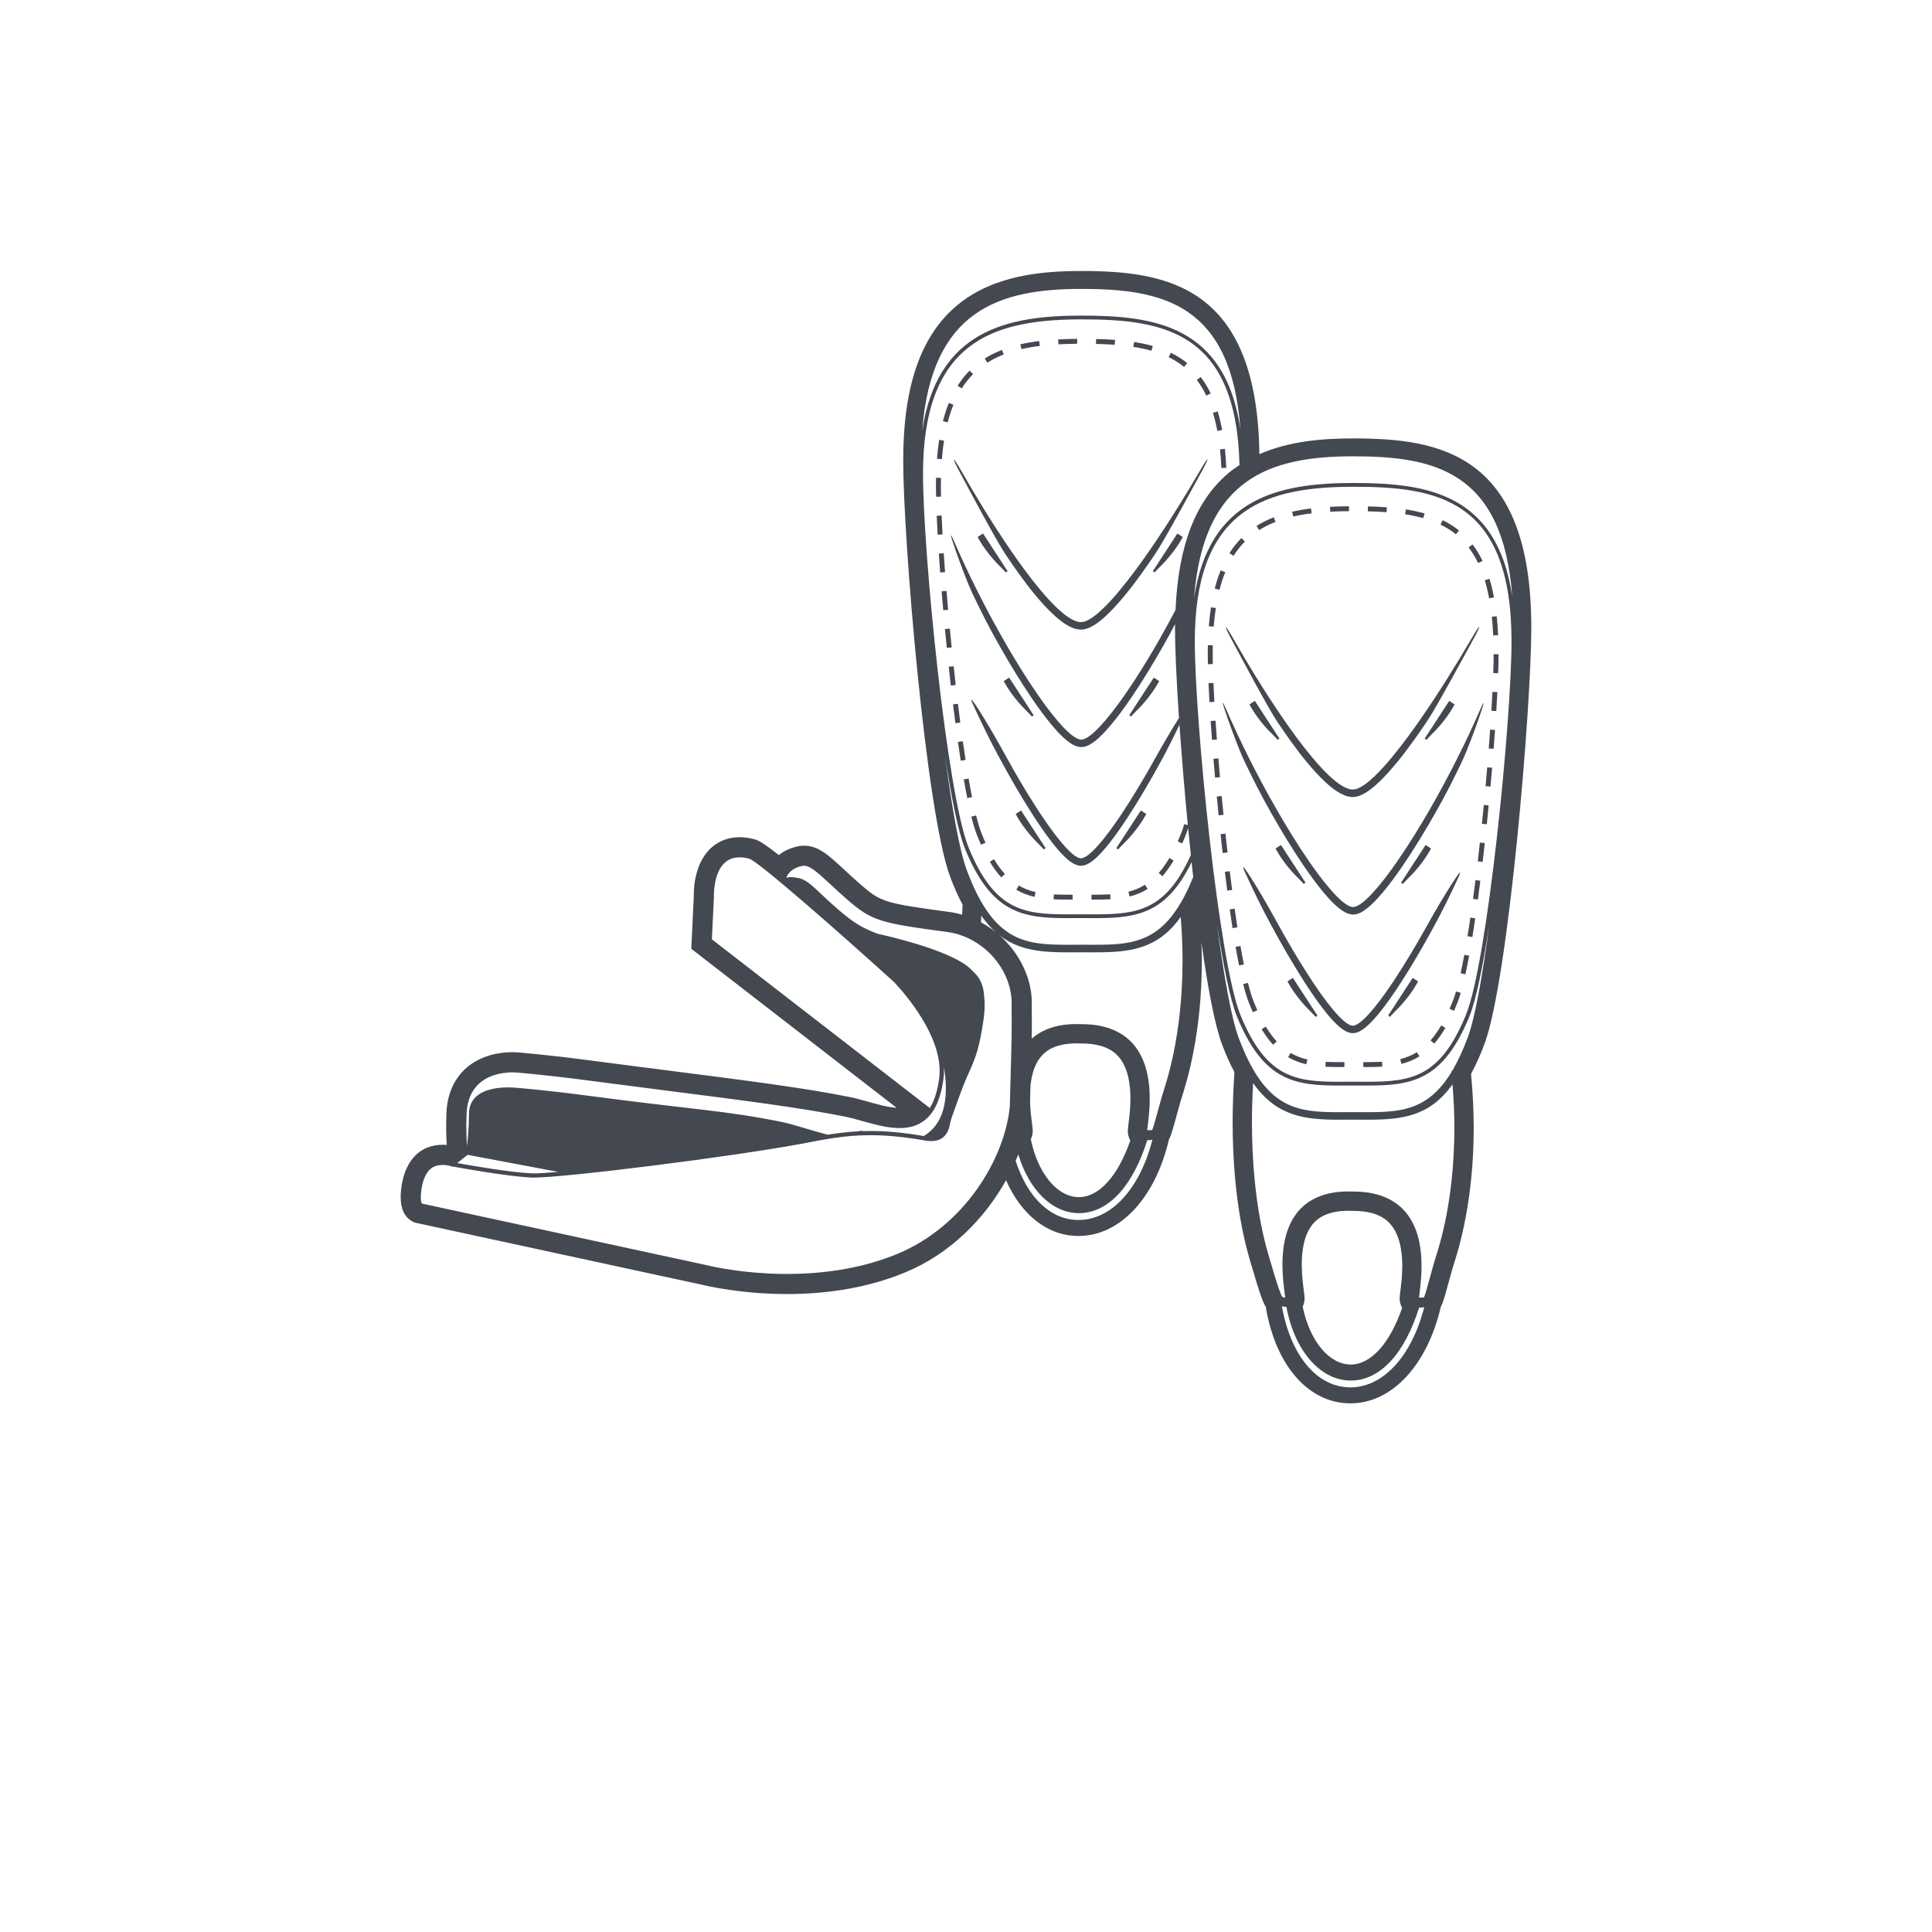 <?xml version="1.0" encoding="utf-8"?>
<!-- Generator: Adobe Illustrator 16.0.4, SVG Export Plug-In . SVG Version: 6.00 Build 0)  -->
<!DOCTYPE svg PUBLIC "-//W3C//DTD SVG 1.1//EN" "http://www.w3.org/Graphics/SVG/1.1/DTD/svg11.dtd">
<svg version="1.1" id="Layer_1" xmlns="http://www.w3.org/2000/svg" xmlns:xlink="http://www.w3.org/1999/xlink" x="0px" y="0px"
	 width="150px" height="150px" viewBox="0 0 150 150" enable-background="new 0 0 150 150" xml:space="preserve">
<path fill="#444850" d="M118.89,48.739c0-13.564-7.139-14.7-13.831-14.7c-2.229,0-4.896,0.174-7.281,1.223
	c-0.171-13.103-7.212-14.221-13.823-14.221c-3.022,0-6.854,0.308-9.693,2.705c-2.784,2.352-4.138,6.275-4.138,11.995
	c0,6.151,1.771,27.323,3.644,32.328c0.299,0.797,0.616,1.512,0.97,2.176c-0.018,0.264-0.027,0.516-0.04,0.77
	c-0.307-0.086-0.618-0.16-0.938-0.203c-5.118-0.691-5.381-0.771-6.998-2.189c-0.478-0.416-0.88-0.789-1.237-1.121
	c-1.198-1.109-1.989-1.844-3.095-1.844c-0.147,0-0.295,0.014-0.44,0.043c-0.667,0.133-1.16,0.391-1.523,0.686
	c-1.284-1.014-1.64-1.168-1.942-1.242C58.147,65.049,57.775,65,57.424,65c-0.786,0-1.505,0.246-2.076,0.714
	c-1.47,1.197-1.493,3.41-1.482,3.855l-0.164,3.457l-0.03,0.639l0.505,0.391l15.439,11.955c-0.687-0.043-1.481-0.268-2.253-0.484
	c-0.511-0.141-0.945-0.262-1.373-0.35c-3.391-0.693-8.245-1.312-13.867-2.031l-0.084-0.012c-1.916-0.244-3.913-0.498-5.952-0.768
	c-3.798-0.506-5.925-0.658-5.945-0.66c-0.01,0-0.151-0.014-0.374-0.014c-0.804,0-2.335,0.158-3.557,1.217
	c-0.945,0.824-1.479,2.02-1.548,3.459c-0.047,0.996-0.016,1.91,0.021,2.523c-0.098-0.008-0.199-0.012-0.308-0.012
	c-0.415,0-0.812,0.07-1.182,0.213c-1.072,0.412-1.788,1.477-2.017,2.994c-0.202,1.346,0.049,2.252,0.745,2.689l0.032,0.021
	l0.035,0.018l0.154,0.086l0.199,0.051l22.208,4.807c0.271,0.066,2.989,0.711,6.551,0.711c3.399,0,6.486-0.566,9.178-1.68
	c3.527-1.459,6.188-4.207,7.828-7.154c1.198,2.695,3.221,4.326,5.631,4.326c3.205,0,5.95-2.934,7.016-7.484
	c0.059-0.109,0.097-0.211,0.133-0.305l0.029-0.076c0.139-0.396,0.278-0.908,0.438-1.498c0.097-0.352,0.198-0.727,0.305-1.096
	c0.021-0.07,0.052-0.168,0.09-0.289c0.387-1.219,1.563-4.932,1.562-10.656c0-0.451-0.02-0.93-0.036-1.404
	c0.494,3.516,1.04,6.426,1.595,7.91c0.299,0.799,0.617,1.514,0.971,2.178c-0.092,1.377-0.139,2.674-0.139,3.861
	c-0.002,6.322,1.11,9.99,1.477,11.195l0.062,0.203c0.222,0.768,0.405,1.365,0.56,1.828c0.102,0.305,0.185,0.529,0.26,0.709
	l0.03,0.068c0.049,0.109,0.102,0.229,0.183,0.355c0.756,4.561,3.319,7.496,6.571,7.496c3.205,0,5.95-2.932,7.016-7.482
	c0.059-0.109,0.097-0.211,0.133-0.305l0.029-0.076c0.138-0.393,0.274-0.896,0.433-1.479c0.098-0.357,0.201-0.738,0.311-1.113
	c0.021-0.074,0.053-0.17,0.09-0.291c0.388-1.221,1.564-4.934,1.561-10.656c0-1.307-0.069-2.711-0.205-4.178
	c0.377-0.699,0.722-1.467,1.045-2.336C117.123,76.041,118.89,54.884,118.89,48.739z M105.059,35.428
	c6.378,0,11.633,1.189,12.354,10.907c-1.18-8.083-6.705-8.836-12.354-8.836c-5.79,0-11.192,1.174-12.354,8.947
	C93.421,37.075,98.677,35.428,105.059,35.428z M117.354,49.797c0,6.064-1.85,24.869-3.536,28.992
	c-1.982,4.848-4.224,5.199-7.679,5.199l-1.08-0.004l-1.106,0.004c-3.437,0-5.665-0.35-7.645-5.18
	c-1.689-4.125-3.543-22.942-3.543-29.011c0-4.776,1.172-8.004,3.587-9.865c1.918-1.479,4.604-2.14,8.707-2.14
	C111.538,37.792,117.354,38.711,117.354,49.797z M83.954,22.43c6.379,0,11.632,1.19,12.353,10.908
	c-1.179-8.083-6.704-8.836-12.353-8.836c-5.789,0-11.192,1.174-12.354,8.945C72.317,24.077,77.572,22.43,83.954,22.43z
	 M75.247,26.935c1.918-1.479,4.604-2.14,8.707-2.14c6.341,0,12.037,0.892,12.28,11.315c-0.296,0.197-0.591,0.396-0.869,0.632
	c-2.551,2.154-3.887,5.646-4.096,10.608c-0.432,0.819-0.878,1.647-1.364,2.493c-0.783,1.358-1.632,2.743-2.571,4.096
	c-0.472,0.675-0.965,1.344-1.503,1.979c-0.271,0.316-0.549,0.624-0.856,0.905c-0.151,0.141-0.312,0.271-0.482,0.386
	c-0.169,0.111-0.356,0.209-0.546,0.218c-0.195-0.01-0.371-0.106-0.544-0.218c-0.171-0.114-0.331-0.246-0.481-0.387
	c-0.307-0.28-0.584-0.591-0.854-0.908c-0.536-0.635-1.027-1.306-1.497-1.982c-0.938-1.354-1.785-2.74-2.567-4.099
	c-1.562-2.725-2.86-5.357-3.862-7.659c-1.004-2.304,0.716,2.556,1.338,3.864c0.623,1.306,1.305,2.672,2.089,4.044
	c0.778,1.375,1.619,2.776,2.56,4.157c0.472,0.689,0.963,1.374,1.514,2.035c0.276,0.33,0.563,0.656,0.896,0.965
	c0.162,0.155,0.342,0.306,0.55,0.447c0.052,0.036,0.103,0.07,0.165,0.104c0.059,0.033,0.116,0.065,0.188,0.095l0.103,0.044
	c0.051,0.016,0.103,0.03,0.154,0.042l0.078,0.017c0.025,0.005,0.029,0.005,0.045,0.006L83.878,58
	c0.029,0.002-0.037-0.001,0.07,0.005c0.096-0.006,0.207-0.014,0.281-0.04l0.122-0.035l0.103-0.044
	c0.073-0.028,0.13-0.062,0.188-0.095c0.062-0.032,0.112-0.068,0.166-0.103c0.207-0.142,0.388-0.29,0.552-0.446
	c0.332-0.308,0.619-0.632,0.897-0.962c0.553-0.66,1.047-1.344,1.521-2.032c0.941-1.379,1.784-2.78,2.564-4.153
	c0.317-0.553,0.609-1.102,0.893-1.647c-0.001,0.1-0.009,0.19-0.009,0.291c0,1.549,0.112,4.05,0.311,7.005
	c-0.506,0.795-1.211,1.978-1.914,3.243c-0.773,1.386-1.606,2.799-2.528,4.187c-0.463,0.691-0.945,1.379-1.474,2.032
	c-0.267,0.326-0.544,0.642-0.848,0.929c-0.156,0.141-0.316,0.275-0.492,0.379c-0.087,0.055-0.18,0.094-0.273,0.115
	c-0.089,0.021-0.194-0.004-0.279-0.033c-0.368-0.166-0.672-0.48-0.961-0.777c-0.285-0.309-0.552-0.635-0.808-0.969
	c-0.512-0.667-0.986-1.36-1.44-2.059c-0.904-1.397-1.729-2.817-2.492-4.207c-1.524-2.784-3.088-5.212-2.48-3.883
	c0.608,1.33,1.276,2.722,2.039,4.124c0.759,1.404,1.576,2.839,2.481,4.258c0.454,0.711,0.928,1.418,1.448,2.107
	c0.263,0.343,0.535,0.685,0.837,1.015c0.154,0.164,0.312,0.326,0.492,0.484c0.185,0.154,0.374,0.314,0.672,0.441
	c0.041,0.018,0.107,0.037,0.16,0.051l0.085,0.02c0.024,0.004,0.029,0.004,0.045,0.006l0.04,0.004l0.02,0.002
	c-0.009,0,0.125,0.006,0.088,0.002c0.056-0.004,0.11-0.012,0.163-0.02c0.189-0.043,0.338-0.113,0.453-0.184
	c0.239-0.145,0.419-0.303,0.591-0.461c0.333-0.32,0.621-0.652,0.894-0.992c0.543-0.68,1.026-1.382,1.49-2.086
	c0.923-1.412,1.75-2.842,2.518-4.241c0.555-1.003,1.045-1.991,1.511-2.963c0.167,2.411,0.387,5.091,0.647,7.792l-0.276-0.081
	c-0.08,0.271-0.158,0.506-0.234,0.697c-0.089,0.228-0.179,0.446-0.271,0.652l0.348,0.153c0.094-0.211,0.187-0.434,0.277-0.667
	c0.059-0.147,0.119-0.327,0.18-0.52c0.068,0.696,0.139,1.392,0.211,2.085c-1.92,4.277-4.114,4.609-7.421,4.609l-1.08-0.002
	l-1.106,0.002c-3.436,0-5.665-0.348-7.644-5.178c-1.69-4.127-3.544-22.944-3.544-29.012C71.66,32.023,72.833,28.796,75.247,26.935z
	 M55.271,72.93l0.16-3.348c-0.002-0.018-0.066-1.865,0.905-2.658c0.446-0.363,1.059-0.453,1.815-0.264
	c0.686,0.172,7.096,5.812,11.232,9.559c0.041,0.039,4.004,4.053,3.534,7.508c-0.135,0.977-0.374,1.74-0.728,2.301L55.271,72.93z
	 M40.032,83.266c0.02,0.002,2.094,0.154,5.85,0.65c2.041,0.27,4.039,0.525,5.959,0.771c5.626,0.717,10.486,1.336,13.831,2.02
	c0.39,0.08,0.816,0.201,1.269,0.328c1.571,0.439,3.351,0.941,4.666,0.076c0.877-0.576,1.415-1.668,1.643-3.338
	c0.045-0.316,0.051-0.629,0.031-0.945c0.096,0.52,0.152,1.064,0.155,1.627c0.013,1.961-0.664,3.117-1.714,3.748
	c-1.636-0.281-2.982-0.395-4.158-0.395c-0.169,0-0.331,0.008-0.494,0.014c-0.126-0.02-0.198-0.031-0.198-0.031l-0.29,0.049
	c-0.833,0.045-1.59,0.141-2.322,0.26c-1.472-0.393-2.741-0.822-3.442-0.967c-4.502-0.92-6.912-0.969-14.887-2.027
	c-3.804-0.506-5.859-0.65-5.859-0.65s-3.661-0.445-3.661,2.033c0,1.006-0.084,1.912-0.153,2.492c-0.04-0.574-0.08-1.51-0.031-2.537
	c0.048-1.018,0.389-1.809,1.011-2.352C38.349,83.125,40.011,83.264,40.032,83.266z M43.342,90.986
	c-0.85,0.076-1.507,0.115-1.892,0.115c-0.059,0-0.109,0-0.152-0.002c-1.587-0.064-4.735-0.607-5.799-0.799l0.809-0.639
	L43.342,90.986z M78.473,83.23c-0.021,0.76-0.047,1.637-0.072,2.682c-0.397,4.053-3.519,9.281-8.72,11.436
	c-6.941,2.873-14.704,0.906-14.79,0.885l-22.135-4.789c-0.042-0.07-0.148-0.344-0.032-1.125c0.14-0.936,0.508-1.564,1.034-1.766
	c0.633-0.244,1.284-0.004,1.29,0l0.089,0.035l0.021-0.018c0.584,0.107,4.306,0.779,6.127,0.855c0.051,0.002,0.105,0.002,0.165,0.002
	c2.46-0.002,15.29-1.602,20.839-2.635c1.712-0.322,3.229-0.656,5.274-0.656c1.188,0,2.557,0.113,4.243,0.41
	c0.18,0.033,0.342,0.047,0.492,0.047c1.267,0.006,1.42-1.1,1.485-1.475c0.045-0.227,0.605-1.736,0.754-2.148
	c0.78-2.186,1.252-2.424,1.69-4.965c0.1-0.588,0.222-1.277,0.222-1.986c0.003-0.234-0.011-0.473-0.045-0.707
	c-0.041-0.754-0.279-1.373-0.848-1.881c-0.227-0.25-0.504-0.484-0.844-0.691c-1.972-1.211-5.905-2.094-6.541-2.234
	c-0.801-0.291-1.501-0.631-2.251-1.207c-2.057-1.582-2.928-2.875-3.798-3.092c-0.586-0.146-0.905-0.123-1.077-0.047
	c0.105-0.297,0.4-0.76,1.247-0.93c0.527-0.102,1.109,0.438,2.169,1.418c0.365,0.34,0.778,0.725,1.267,1.15
	c1.973,1.727,2.61,1.861,7.819,2.562c2.843,0.381,5.127,3.02,4.993,5.768C78.568,79.879,78.534,81.07,78.473,83.23z M83.739,94.719
	c-2.177,0-3.966-1.754-4.886-4.598c0.07-0.164,0.146-0.328,0.209-0.49c0.827,2.744,2.623,4.557,4.706,4.557
	c2.259,0,4.176-2.061,5.308-5.67c0.037,0.004,0.074,0.008,0.109,0.008c0.103-0.006,0.195-0.018,0.286-0.035
	C88.5,92.291,86.291,94.719,83.739,94.719z M87.072,82.336c0.455,0.68,0.695,1.701,0.694,2.951c0,0.773-0.087,1.473-0.146,1.936
	c-0.019,0.156-0.035,0.287-0.046,0.391c-0.006,0.057-0.01,0.119-0.01,0.176c-0.008,0.26,0.062,0.525,0.193,0.756
	c-0.954,2.764-2.429,4.398-3.99,4.398c-1.679,0-3.187-1.83-3.733-4.49c0.1-0.207,0.15-0.438,0.146-0.674
	c0-0.031-0.003-0.082-0.006-0.135c-0.013-0.127-0.03-0.27-0.053-0.439c-0.054-0.406-0.127-0.996-0.149-1.654l0.033-1.252
	c0.086-0.832,0.301-1.52,0.634-2.02c0.363-0.541,1.068-1.266,2.957-1.275c0.097,0,0.199,0.004,0.304,0.008l0.017,0.002h0.057
	C85.958,81.023,86.692,81.773,87.072,82.336z M90.222,85.086c-0.189,0.654-0.363,1.32-0.512,1.842
	c-0.072,0.26-0.14,0.484-0.196,0.645c-0.024,0.072-0.048,0.129-0.066,0.17h-0.38c0.039-0.387,0.197-1.342,0.197-2.455
	c-0.002-1.207-0.182-2.629-0.949-3.785c-0.764-1.16-2.145-1.994-4.327-1.986c-0.135-0.006-0.267-0.008-0.396-0.008
	c-1.565-0.008-2.702,0.443-3.492,1.137c0.015-0.828,0.018-1.582,0.004-2.492c0.113-2.672-1.549-5.254-3.94-6.545
	c0.008-0.172,0.013-0.338,0.022-0.514c1.823,2.588,3.995,2.844,6.663,2.844h0.538l0.566-0.002l0.554,0.002h0.517
	c2.733,0,4.854-0.242,6.645-2.746c0.095,1.193,0.142,2.322,0.142,3.367C91.808,80.656,90.472,84.227,90.222,85.086z M91.665,70.113
	c-0.029,0.025-0.053,0.057-0.083,0.084c0.001,0.014,0.002,0.029,0.004,0.043c-1.789,2.939-3.878,3.111-6.562,3.111
	c-0.342,0-0.695-0.002-1.06-0.002h-0.011c-0.379,0-0.747,0.002-1.104,0.002c-3.316,0-5.722-0.268-7.781-5.771
	c-0.579-1.547-1.165-4.875-1.69-8.858c0.494,3.257,1.032,5.926,1.555,7.2c2.043,4.988,4.46,5.361,7.915,5.361l1.106-0.004
	l1.08,0.004c3.214,0,5.53-0.338,7.48-4.346c0.042,0.385,0.083,0.768,0.126,1.148C92.325,68.871,92,69.543,91.665,70.113z
	 M104.844,107.715c-2.585,0-4.638-2.457-5.317-6.299c0.092,0.025,0.188,0.043,0.294,0.049c0.018,0,0.036-0.002,0.055-0.004
	c0.622,3.393,2.63,5.725,4.998,5.725c2.259,0,4.176-2.062,5.308-5.67c0.037,0.004,0.074,0.006,0.109,0.006
	c0.102-0.004,0.195-0.016,0.286-0.035C109.604,105.289,107.396,107.715,104.844,107.715z M108.872,98.285
	c-0.001,0.771-0.088,1.471-0.146,1.934c-0.02,0.164-0.037,0.301-0.048,0.408c-0.004,0.039-0.008,0.104-0.008,0.16
	c-0.007,0.26,0.062,0.525,0.192,0.756c-0.954,2.764-2.429,4.398-3.989,4.398c-1.68,0-3.188-1.832-3.733-4.492
	c0.099-0.205,0.149-0.434,0.146-0.67c0-0.039-0.003-0.096-0.009-0.154c-0.011-0.109-0.027-0.25-0.05-0.418
	c-0.063-0.484-0.159-1.219-0.159-2.027c-0.002-1.23,0.23-2.234,0.676-2.902c0.364-0.541,1.068-1.266,2.958-1.275
	c0.104,0,0.217,0.004,0.331,0.01h0.02h0.025c1.984,0.008,2.719,0.758,3.099,1.322C108.632,96.014,108.873,97.035,108.872,98.285z
	 M110.618,100.57c-0.025,0.07-0.048,0.129-0.066,0.17h-0.379c0.038-0.387,0.195-1.342,0.195-2.455c0-1.207-0.181-2.629-0.946-3.785
	c-0.765-1.162-2.147-1.994-4.329-1.986c-0.135-0.006-0.267-0.01-0.396-0.01c-2.112-0.008-3.457,0.805-4.202,1.943
	c-0.746,1.135-0.925,2.529-0.926,3.732c0,1.17,0.176,2.184,0.213,2.561h-0.098c-0.011-0.006-0.023-0.006-0.036-0.012
	c-0.051-0.02-0.093-0.049-0.107-0.057c-0.017-0.029-0.068-0.129-0.118-0.256c-0.191-0.475-0.474-1.395-0.744-2.332
	c-0.254-0.875-1.475-4.402-1.478-10.979c0-0.939,0.03-1.949,0.089-3.014c1.825,2.588,3.996,2.844,6.664,2.844h0.538l0.566-0.002
	h0.554l0.518,0.002c2.733,0,4.853-0.242,6.643-2.746c0.096,1.193,0.144,2.322,0.144,3.367c-0.004,6.098-1.341,9.668-1.59,10.527
	c-0.19,0.654-0.363,1.32-0.512,1.842C110.743,100.186,110.675,100.41,110.618,100.57z M113.953,80.557
	c-0.382,1.021-0.775,1.859-1.184,2.553c-0.028,0.027-0.053,0.059-0.083,0.084c0.001,0.016,0.002,0.029,0.004,0.045
	c-1.79,2.939-3.878,3.111-6.561,3.111c-0.344,0-0.696-0.002-1.061-0.002h-0.011c-0.379,0-0.747,0.002-1.104,0.002
	c-3.317,0-5.722-0.268-7.781-5.771c-0.578-1.547-1.165-4.875-1.69-8.859c0.495,3.258,1.032,5.926,1.555,7.201
	c2.042,4.988,4.461,5.361,7.915,5.361l1.106-0.004l1.08,0.004c3.474,0,5.903-0.375,7.95-5.379c0.519-1.27,1.053-3.92,1.545-7.154
	C115.111,75.709,114.528,79.016,113.953,80.557z M115.792,55.183l0.38,0.023c0.031-0.513,0.06-1.004,0.083-1.469l-0.381-0.02
	C115.851,54.182,115.823,54.672,115.792,55.183z M115.585,58.111l0.38,0.03c0.04-0.501,0.076-0.99,0.109-1.466l-0.379-0.027
	C115.661,57.124,115.625,57.612,115.585,58.111z M115.339,61.036l0.38,0.035c0.045-0.494,0.089-0.982,0.13-1.466l-0.382-0.031
	C115.428,60.055,115.384,60.542,115.339,61.036z M115.435,63.996c0.051-0.487,0.1-0.976,0.146-1.462l-0.378-0.037
	c-0.047,0.485-0.097,0.972-0.147,1.459L115.435,63.996z M114.733,66.873l0.379,0.045c0.057-0.482,0.112-0.971,0.166-1.46
	l-0.38-0.041C114.845,65.906,114.79,66.393,114.733,66.873z M96.891,76.311l-0.37,0.092c0.146,0.59,0.293,1.07,0.434,1.43
	c0.104,0.264,0.21,0.516,0.315,0.754l0.349-0.156c-0.104-0.232-0.207-0.479-0.309-0.738C97.174,77.35,97.033,76.885,96.891,76.311z
	 M97.953,79.906c0.283,0.469,0.573,0.865,0.887,1.209l0.282-0.256c-0.293-0.322-0.575-0.707-0.843-1.15L97.953,79.906z
	 M96.308,73.445l-0.375,0.064c0.089,0.514,0.178,0.998,0.268,1.449l0.374-0.074C96.484,74.438,96.396,73.955,96.308,73.445z
	 M115.936,52.254l0.382,0.013c0.019-0.557,0.029-1.052,0.029-1.476h-0.382C115.965,51.211,115.956,51.703,115.936,52.254z
	 M110.1,76.195l-0.419-0.273l-1.908,2.928l0.163,0.107c-0.06-0.039,0.488-0.492,1.029-1.125
	C109.748,76.916,110.1,76.195,110.1,76.195z M104.075,82.463c-0.398,0-0.782-0.004-1.15-0.021l-0.019,0.379
	c0.375,0.02,0.764,0.023,1.168,0.023h0.308l-0.002-0.381H104.075z M107.159,78.557c0.543-0.68,1.027-1.383,1.489-2.088
	c0.924-1.412,1.751-2.84,2.519-4.24c0.772-1.396,1.449-2.783,2.064-4.111c0.614-1.326-0.962,1.092-2.504,3.867
	c-0.773,1.385-1.607,2.799-2.528,4.186c-0.464,0.691-0.945,1.379-1.475,2.033c-0.265,0.326-0.543,0.643-0.847,0.93
	c-0.155,0.141-0.315,0.275-0.491,0.379c-0.088,0.055-0.182,0.092-0.274,0.115c-0.089,0.021-0.193-0.004-0.277-0.035
	c-0.369-0.164-0.674-0.479-0.962-0.777c-0.286-0.307-0.553-0.635-0.809-0.967c-0.512-0.668-0.986-1.361-1.439-2.061
	c-0.905-1.396-1.729-2.816-2.493-4.207c-1.523-2.783-3.088-5.211-2.481-3.881c0.608,1.33,1.276,2.721,2.04,4.123
	c0.758,1.404,1.576,2.838,2.481,4.258c0.454,0.711,0.928,1.418,1.448,2.107c0.263,0.346,0.535,0.686,0.837,1.016
	c0.155,0.164,0.312,0.326,0.492,0.484c0.185,0.154,0.373,0.312,0.672,0.441c0.04,0.018,0.106,0.035,0.16,0.051l0.084,0.018
	c0.024,0.006,0.03,0.006,0.046,0.008l0.04,0.002l0.02,0.004c-0.009,0,0.125,0.004,0.088,0.002c0.055-0.006,0.11-0.012,0.164-0.02
	c0.188-0.041,0.336-0.113,0.453-0.186c0.238-0.143,0.417-0.301,0.59-0.459C106.6,79.229,106.887,78.895,107.159,78.557z
	 M100.01,82.078c0.425,0.25,0.887,0.43,1.411,0.553l0.086-0.371c-0.486-0.111-0.913-0.281-1.305-0.512L100.01,82.078z
	 M99.961,76.195c0,0,0.351,0.721,1.133,1.637c0.542,0.633,1.091,1.086,1.03,1.125l0.163-0.107l-1.909-2.928L99.961,76.195z
	 M106.024,82.463h-0.176v0.381h0.176c0.393,0,0.855-0.004,1.299-0.029l-0.022-0.381C106.866,82.459,106.413,82.463,106.024,82.463z
	 M112.814,77.674c-0.089,0.229-0.18,0.445-0.271,0.652l0.349,0.152c0.093-0.211,0.186-0.434,0.276-0.666
	c0.08-0.201,0.162-0.447,0.245-0.729l-0.365-0.107C112.969,77.248,112.891,77.48,112.814,77.674z M113.938,72.688l0.376,0.061
	c0.076-0.467,0.151-0.953,0.225-1.453l-0.377-0.057C114.089,71.738,114.015,72.221,113.938,72.688z M113.401,75.564l0.373,0.082
	c0.097-0.443,0.194-0.93,0.29-1.447l-0.376-0.068C113.593,74.645,113.498,75.125,113.401,75.564z M114.366,69.787l0.378,0.051
	c0.065-0.477,0.129-0.965,0.19-1.459l-0.378-0.047C114.494,68.824,114.431,69.311,114.366,69.787z M111.066,80.775l0.287,0.252
	c0.303-0.344,0.594-0.756,0.868-1.223l-0.329-0.191C111.631,80.059,111.354,80.449,111.066,80.775z M108.714,82.232l0.095,0.369
	c0.52-0.131,0.977-0.324,1.398-0.586l-0.201-0.324C109.617,81.934,109.194,82.109,108.714,82.232z M101.198,68.637l0.163-0.105
	l-1.908-2.928l-0.417,0.271c0,0,0.349,0.723,1.132,1.639C100.711,68.145,101.258,68.598,101.198,68.637z M101.834,39.855
	l-0.047-0.379c-0.521,0.064-1.012,0.149-1.462,0.255l0.085,0.37C100.848,40.001,101.327,39.917,101.834,39.855z M113.278,41.188
	c-0.379-0.307-0.807-0.577-1.271-0.802l-0.165,0.344c0.438,0.212,0.84,0.466,1.198,0.755L113.278,41.188z M114.024,42.499
	c0.273,0.359,0.522,0.768,0.738,1.215l0.344-0.166c-0.227-0.469-0.488-0.899-0.778-1.28L114.024,42.499z M110.606,39.862
	c-0.445-0.126-0.935-0.23-1.454-0.312l-0.058,0.377c0.504,0.078,0.979,0.18,1.408,0.301L110.606,39.862z M107.681,39.387
	c-0.457-0.034-0.939-0.057-1.475-0.069l-0.01,0.381c0.529,0.013,1.006,0.035,1.455,0.068L107.681,39.387z M104.737,39.687
	l-0.003-0.381c-0.528,0.004-1.01,0.019-1.475,0.043l0.021,0.382C103.739,39.705,104.216,39.691,104.737,39.687z M110.771,57.45
	c-0.059-0.039,0.488-0.491,1.03-1.124c0.784-0.916,1.133-1.636,1.133-1.636l-0.417-0.273l-1.908,2.928L110.771,57.45z
	 M115.992,46.382c-0.096-0.511-0.213-0.997-0.35-1.443l-0.364,0.111c0.132,0.434,0.246,0.905,0.339,1.402L115.992,46.382z
	 M95.857,70.549l-0.379,0.053c0.071,0.5,0.144,0.986,0.215,1.455L96.07,72C95.999,71.531,95.927,71.047,95.857,70.549z
	 M111.103,65.875l-0.418-0.271l-1.909,2.928l0.164,0.105c-0.06-0.039,0.487-0.492,1.029-1.123
	C110.752,66.598,111.103,65.875,111.103,65.875z M97.01,54.69c0,0,0.351,0.72,1.134,1.636c0.542,0.633,1.088,1.085,1.029,1.124
	l0.163-0.105l-1.908-2.928L97.01,54.69z M111.011,62.841c-0.784,1.359-1.632,2.743-2.573,4.096
	c-0.472,0.674-0.963,1.344-1.501,1.979c-0.271,0.316-0.551,0.625-0.857,0.904c-0.151,0.143-0.312,0.273-0.482,0.387
	c-0.169,0.111-0.356,0.209-0.547,0.219c-0.194-0.01-0.369-0.107-0.544-0.219c-0.169-0.115-0.33-0.244-0.481-0.387
	c-0.305-0.281-0.584-0.59-0.854-0.908c-0.537-0.635-1.027-1.305-1.498-1.98c-0.938-1.355-1.783-2.742-2.566-4.102
	c-1.562-2.723-2.86-5.355-3.863-7.657c-1.003-2.304,0.717,2.556,1.34,3.863c0.621,1.306,1.304,2.672,2.088,4.045
	c0.777,1.375,1.619,2.777,2.559,4.156c0.473,0.689,0.964,1.375,1.515,2.037c0.276,0.33,0.563,0.654,0.896,0.965
	c0.163,0.154,0.343,0.305,0.55,0.447c0.053,0.035,0.104,0.07,0.166,0.102c0.058,0.033,0.116,0.068,0.188,0.096l0.104,0.043
	c0.05,0.016,0.103,0.031,0.154,0.045l0.078,0.016c0.024,0.004,0.028,0.004,0.045,0.006l0.058,0.006c0.029,0.002-0.036,0,0.071,0.006
	c0.097-0.006,0.206-0.016,0.281-0.041l0.122-0.035l0.103-0.043c0.073-0.029,0.129-0.062,0.188-0.096
	c0.062-0.031,0.113-0.068,0.165-0.104c0.208-0.139,0.388-0.289,0.552-0.445c0.333-0.309,0.62-0.633,0.897-0.961
	c0.553-0.662,1.048-1.346,1.521-2.033c0.941-1.379,1.786-2.779,2.565-4.154c0.786-1.371,1.471-2.737,2.092-4.044
	c0.622-1.308,2.337-6.167,1.337-3.865C113.874,57.487,112.576,60.12,111.011,62.841z M115.934,49.334l0.38-0.017
	c-0.023-0.514-0.06-1.009-0.109-1.473l-0.378,0.04C115.874,48.342,115.91,48.83,115.934,49.334z M94.594,58.879l-0.381,0.031
	c0.039,0.48,0.08,0.971,0.125,1.464l0.38-0.033C94.673,59.847,94.633,59.359,94.594,58.879z M94.211,53.024l-0.381,0.017
	c0.021,0.46,0.045,0.952,0.074,1.47l0.381-0.021C94.255,53.973,94.231,53.482,94.211,53.024z M94.375,55.953l-0.38,0.024
	c0.031,0.476,0.065,0.966,0.103,1.468l0.381-0.028C94.44,56.916,94.407,56.427,94.375,55.953z M94.85,61.804l-0.378,0.034
	c0.045,0.485,0.093,0.975,0.142,1.463l0.379-0.037C94.942,62.775,94.896,62.288,94.85,61.804z M95.477,67.639l-0.379,0.047
	c0.061,0.492,0.122,0.98,0.185,1.459l0.379-0.049C95.598,68.617,95.536,68.131,95.477,67.639z M95.144,64.724l-0.38,0.041
	c0.054,0.489,0.107,0.977,0.161,1.461l0.38-0.043C95.249,65.699,95.196,65.212,95.144,64.724z M99.035,40.518l-0.138-0.354
	c-0.485,0.188-0.935,0.413-1.341,0.67l0.205,0.321C98.146,40.913,98.573,40.698,99.035,40.518z M96.655,42.042l-0.27-0.27
	c-0.346,0.348-0.659,0.744-0.932,1.177l0.321,0.204C96.034,42.743,96.331,42.369,96.655,42.042z M94.153,50.778
	c0-0.23,0.002-0.456,0.007-0.676l-0.382-0.009c-0.004,0.223-0.007,0.45-0.007,0.685c0,0.239,0.003,0.505,0.01,0.789l0.38-0.007
	C94.156,51.277,94.153,51.015,94.153,50.778z M99.148,56.003c0.357,0.535,0.728,1.075,1.117,1.613
	c0.387,0.539,0.795,1.076,1.235,1.601c0.438,0.524,0.9,1.042,1.424,1.527c0.265,0.241,0.543,0.478,0.865,0.687
	c0.158,0.107,0.334,0.203,0.528,0.287c0.045,0.023,0.103,0.039,0.152,0.059c0.054,0.018,0.1,0.036,0.173,0.051
	c0.067,0.015,0.143,0.029,0.201,0.038l0.127,0.011l0.016,0.001c0.083,0.004,0.039,0,0.062,0.001l0.052-0.003l0.103-0.01
	c0.071-0.005,0.123-0.023,0.186-0.036c0.062-0.014,0.117-0.032,0.169-0.053s0.108-0.038,0.155-0.062
	c0.195-0.09,0.365-0.192,0.523-0.303c0.315-0.219,0.585-0.457,0.844-0.703c0.514-0.494,0.969-1.016,1.401-1.543
	c0.436-0.525,0.84-1.064,1.229-1.604c0.387-0.537,0.758-1.076,1.116-1.61c0.721-1.064,3.11-5.499,3.603-6.396
	c0.499-0.896,0.733-1.55-0.296,0.213c-1.031,1.761-2.28,3.793-3.727,5.895c-0.727,1.049-1.499,2.117-2.354,3.149
	c-0.427,0.514-0.873,1.02-1.363,1.483c-0.244,0.232-0.5,0.454-0.777,0.644c-0.272,0.185-0.584,0.358-0.898,0.36
	c-0.332-0.015-0.633-0.171-0.915-0.351c-0.282-0.182-0.543-0.397-0.792-0.623c-0.498-0.455-0.951-0.957-1.382-1.467
	c-0.86-1.023-1.636-2.094-2.357-3.144c-1.443-2.104-2.675-4.146-3.69-5.917c-1.013-1.772-0.787-1.115-0.297-0.217
	C96.066,50.486,98.43,54.937,99.148,56.003z M95.127,44.425l-0.353-0.143c-0.177,0.434-0.333,0.909-0.461,1.414l0.369,0.096
	C94.808,45.304,94.956,44.844,95.127,44.425z M94.396,47.208l-0.376-0.059c-0.07,0.465-0.128,0.959-0.168,1.471l0.38,0.03
	C94.271,48.147,94.326,47.662,94.396,47.208z M87.86,64.834c0.783-0.916,1.135-1.637,1.135-1.637l-0.418-0.271l-1.909,2.925
	l0.164,0.107C86.772,65.92,87.319,65.467,87.86,64.834z M74.023,31.427l-0.353-0.143c-0.177,0.435-0.333,0.909-0.462,1.415
	l0.369,0.095C73.703,32.306,73.853,31.846,74.023,31.427z M75.552,29.044l-0.271-0.27c-0.345,0.348-0.658,0.743-0.932,1.177
	l0.321,0.203C74.931,29.746,75.227,29.372,75.552,29.044z M78.045,43.005c0.356,0.535,0.728,1.075,1.115,1.613
	c0.39,0.539,0.797,1.077,1.235,1.601c0.439,0.525,0.901,1.043,1.426,1.528c0.264,0.241,0.542,0.477,0.863,0.687
	c0.159,0.106,0.336,0.203,0.529,0.287c0.045,0.022,0.104,0.039,0.152,0.058c0.054,0.018,0.1,0.037,0.174,0.051
	c0.066,0.016,0.141,0.029,0.201,0.038l0.126,0.012l0.017,0.001c0.082,0.003,0.037,0,0.062,0.001l0.051-0.004l0.103-0.01
	c0.071-0.004,0.124-0.022,0.186-0.036c0.063-0.014,0.117-0.031,0.169-0.052c0.052-0.021,0.108-0.038,0.154-0.062
	c0.197-0.09,0.367-0.193,0.524-0.303c0.315-0.219,0.587-0.458,0.844-0.704c0.514-0.493,0.969-1.015,1.402-1.541
	c0.435-0.526,0.839-1.063,1.228-1.604c0.386-0.538,0.758-1.077,1.116-1.609c0.72-1.066,3.109-5.5,3.604-6.397
	c0.499-0.895,0.732-1.55-0.297,0.213c-1.031,1.761-2.28,3.793-3.727,5.895c-0.726,1.049-1.499,2.117-2.353,3.147
	c-0.428,0.515-0.875,1.021-1.365,1.485c-0.244,0.231-0.499,0.453-0.776,0.643c-0.272,0.185-0.583,0.359-0.898,0.36
	c-0.332-0.013-0.632-0.171-0.915-0.35c-0.282-0.182-0.543-0.397-0.792-0.624c-0.497-0.454-0.95-0.957-1.382-1.466
	c-0.86-1.025-1.635-2.094-2.357-3.145c-1.443-2.104-2.674-4.146-3.689-5.917c-1.014-1.772-0.789-1.115-0.298-0.216
	C74.962,37.489,77.325,41.939,78.045,43.005z M73.292,34.21l-0.377-0.059c-0.071,0.464-0.128,0.958-0.167,1.47l0.379,0.029
	C73.166,35.15,73.222,34.664,73.292,34.21z M80.729,26.858l-0.046-0.379c-0.52,0.065-1.012,0.15-1.462,0.253l0.085,0.371
	C79.743,27.003,80.224,26.92,80.729,26.858z M83.634,26.689l-0.004-0.382c-0.527,0.006-1.01,0.02-1.474,0.045l0.02,0.38
	C82.636,26.708,83.112,26.694,83.634,26.689z M73.048,37.78c0-0.229,0.003-0.456,0.008-0.676l-0.383-0.01
	c-0.004,0.225-0.006,0.452-0.006,0.686c0,0.24,0.003,0.505,0.01,0.79l0.381-0.009C73.052,38.279,73.048,38.018,73.048,37.78z
	 M77.931,27.521l-0.138-0.354c-0.484,0.188-0.935,0.413-1.341,0.669l0.204,0.322C77.041,27.915,77.47,27.7,77.931,27.521z
	 M74.372,54.641l-0.379,0.046c0.062,0.494,0.123,0.98,0.185,1.459l0.378-0.049C74.492,55.62,74.432,55.134,74.372,54.641z
	 M86.575,26.39c-0.456-0.035-0.938-0.057-1.474-0.07l-0.009,0.382c0.529,0.012,1.006,0.035,1.455,0.067L86.575,26.39z
	 M73.106,40.026l-0.38,0.018c0.02,0.459,0.044,0.95,0.073,1.47l0.38-0.022C73.15,40.975,73.126,40.485,73.106,40.026z
	 M75.203,60.448l-0.375,0.064c0.089,0.514,0.178,0.998,0.269,1.449l0.373-0.074C75.381,61.439,75.29,60.957,75.203,60.448z
	 M74.04,51.726l-0.38,0.042c0.052,0.487,0.106,0.976,0.161,1.46l0.379-0.043C74.146,52.702,74.092,52.214,74.04,51.726z
	 M74.753,57.55l-0.378,0.055c0.071,0.498,0.142,0.985,0.215,1.455l0.377-0.059C74.894,58.532,74.823,58.048,74.753,57.55z
	 M73.746,48.806l-0.379,0.035c0.044,0.485,0.093,0.975,0.142,1.462l0.379-0.038C73.839,49.778,73.791,49.29,73.746,48.806z
	 M73.271,42.956l-0.38,0.023c0.032,0.477,0.066,0.967,0.104,1.468l0.38-0.028C73.337,43.917,73.303,43.429,73.271,42.956z
	 M73.488,45.881l-0.38,0.03c0.039,0.483,0.08,0.972,0.124,1.466l0.38-0.033C73.569,46.85,73.528,46.363,73.488,45.881z
	 M81.019,65.959l0.165-0.107l-1.909-2.925l-0.417,0.271c0,0,0.35,0.721,1.132,1.637C80.532,65.467,81.079,65.92,81.019,65.959z
	 M78.905,69.08c0.425,0.25,0.887,0.432,1.412,0.553l0.085-0.371c-0.485-0.111-0.912-0.279-1.305-0.512L78.905,69.08z M80.094,55.64
	l0.163-0.106l-1.909-2.928l-0.417,0.273c0,0,0.351,0.72,1.134,1.636C79.605,55.148,80.153,55.6,80.094,55.64z M88.863,54.515
	c0.783-0.916,1.134-1.636,1.134-1.636l-0.417-0.273l-1.909,2.928l0.164,0.106C87.774,55.6,88.323,55.148,88.863,54.515z
	 M78.018,67.859c-0.293-0.318-0.575-0.707-0.843-1.148l-0.326,0.197c0.284,0.471,0.574,0.865,0.887,1.209L78.018,67.859z
	 M91.118,66.809l-0.33-0.193c-0.262,0.445-0.539,0.836-0.825,1.162l0.286,0.252C90.551,67.686,90.843,67.273,91.118,66.809z
	 M83.276,69.846l-0.001-0.381H82.97c-0.397,0-0.78-0.004-1.148-0.021l-0.02,0.381c0.374,0.02,0.764,0.021,1.167,0.021H83.276z
	 M87.61,69.234l0.093,0.371c0.521-0.133,0.978-0.326,1.399-0.588l-0.201-0.324C88.513,68.936,88.091,69.113,87.61,69.234z
	 M86.22,69.816l-0.022-0.381c-0.435,0.025-0.89,0.029-1.277,0.029h-0.177v0.381h0.177C85.312,69.846,85.775,69.844,86.22,69.816z
	 M94.002,30.55c-0.227-0.471-0.489-0.901-0.779-1.28l-0.302,0.231c0.273,0.359,0.522,0.768,0.737,1.214L94.002,30.55z
	 M89.503,26.864c-0.446-0.126-0.936-0.23-1.456-0.311l-0.058,0.377c0.505,0.077,0.979,0.179,1.409,0.301L89.503,26.864z
	 M92.175,28.191c-0.381-0.307-0.808-0.577-1.272-0.801l-0.165,0.342c0.437,0.212,0.841,0.467,1.197,0.755L92.175,28.191z
	 M94.888,33.384c-0.095-0.51-0.213-0.996-0.35-1.442l-0.365,0.111c0.134,0.434,0.247,0.904,0.341,1.401L94.888,33.384z
	 M94.829,36.337l0.38-0.018c-0.022-0.513-0.06-1.008-0.108-1.472l-0.38,0.041C94.77,35.344,94.806,35.833,94.829,36.337z
	 M75.851,64.833c0.103,0.265,0.208,0.517,0.315,0.752l0.348-0.155c-0.104-0.231-0.208-0.477-0.309-0.736
	c-0.136-0.344-0.276-0.809-0.42-1.383l-0.369,0.093C75.562,63.995,75.709,64.476,75.851,64.833z M75.905,41.692
	c0,0,0.351,0.72,1.135,1.636c0.54,0.634,1.088,1.086,1.028,1.126l0.163-0.107l-1.909-2.927L75.905,41.692z M89.504,44.346
	l0.163,0.107c-0.061-0.04,0.488-0.492,1.029-1.126c0.783-0.916,1.134-1.636,1.134-1.636l-0.418-0.272L89.504,44.346z"/>
</svg>
